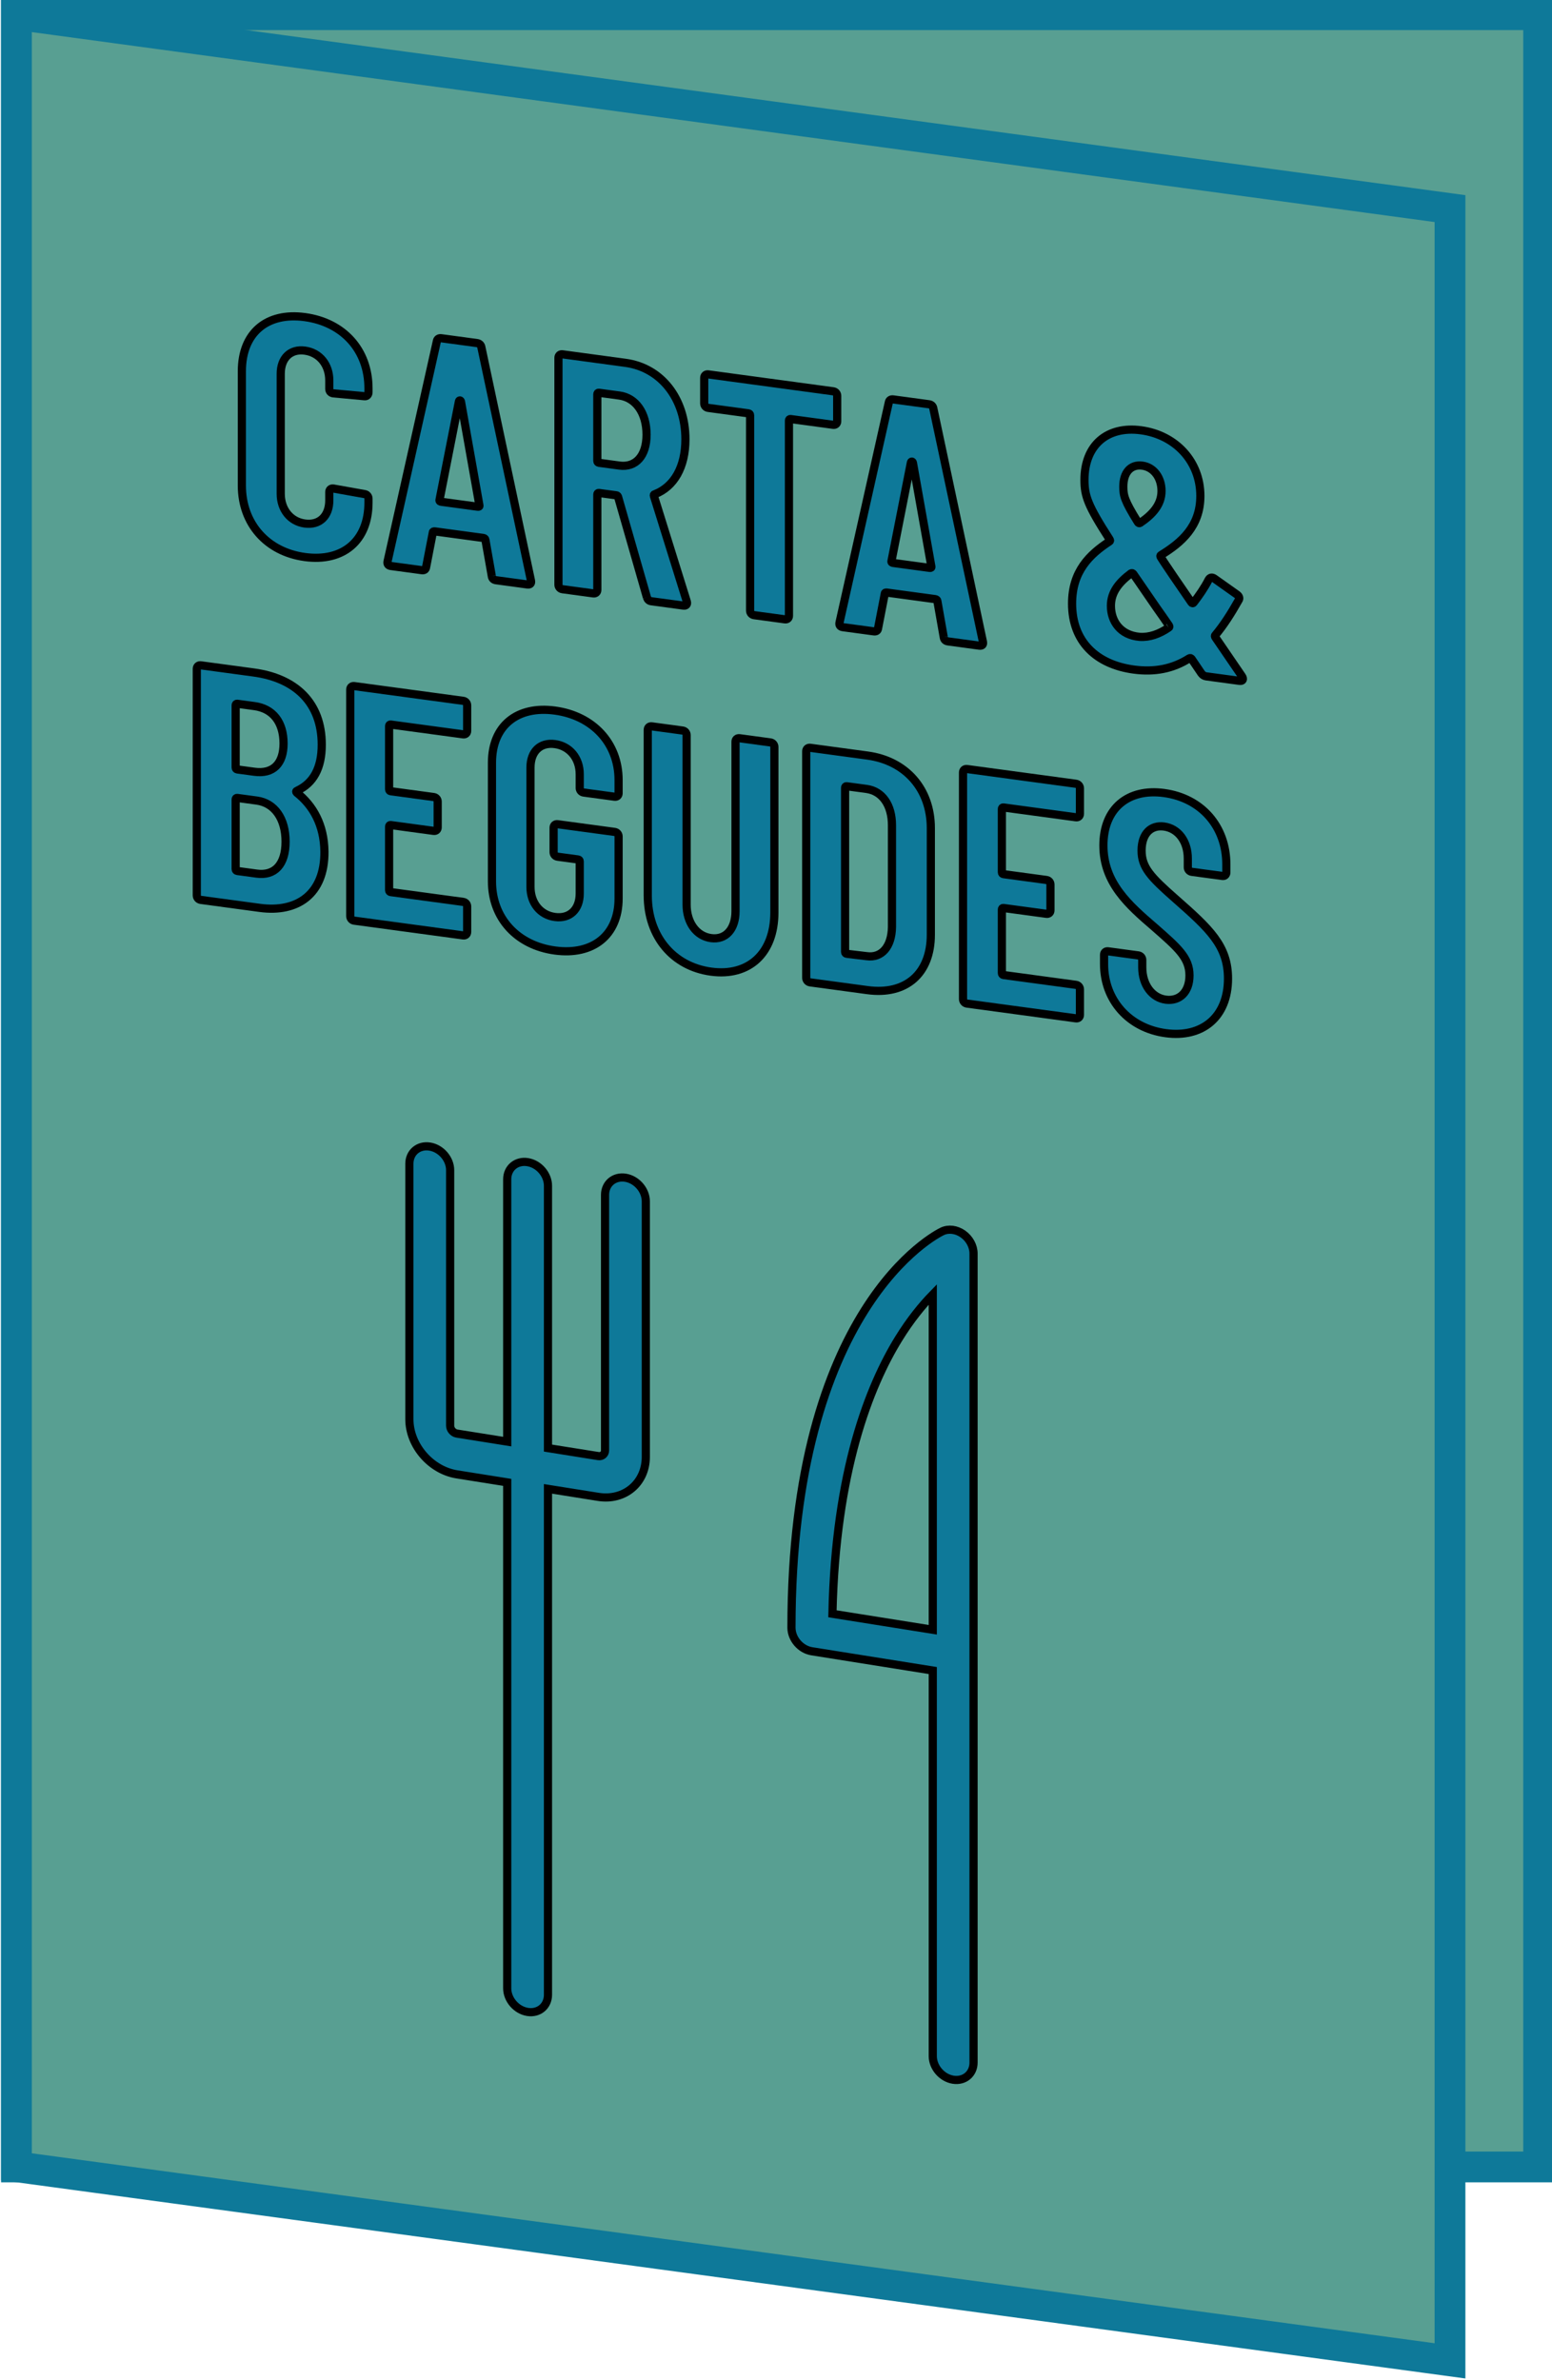 <?xml version="1.0" encoding="UTF-8" standalone="no"?>
<svg
   xmlns:dc="http://purl.org/dc/elements/1.1/"
   xmlns:cc="http://creativecommons.org/ns#"
   xmlns:rdf="http://www.w3.org/1999/02/22-rdf-syntax-ns#"
   xmlns:svg="http://www.w3.org/2000/svg"
   xmlns="http://www.w3.org/2000/svg"
   id="svg984"
   version="1.1"
   viewBox="0 0 67.044 102.796"
   height="102.796mm"
   width="67.044mm">
  <defs
     id="defs978">
    <clipPath
       clipPathUnits="userSpaceOnUse"
       id="clipPath1555">
      <path
         d="M 0,841.89 H 595.276 V 0 H 0 Z"
         id="path1553" />
    </clipPath>
  </defs>
  <g
     transform="translate(-57.948,-101.971)"
     id="layer1">
    <g
       style="fill:#685c50;fill-opacity:1;stroke:#000000;stroke-opacity:1"
       id="g1537"
       transform="matrix(0.353,0,0,-0.353,-14.068,316.621)">
      <path
         d="M 392.302,342.945 H 206.024 v 263.33 h 186.278 z"
         style="fill:#589f92;fill-opacity:1;fill-rule:nonzero;stroke:#0e7999;stroke-width:3.766;stroke-linecap:butt;stroke-linejoin:miter;stroke-miterlimit:10;stroke-dasharray:none;stroke-opacity:1"
         id="path1539" />
      <g
         style="fill:#685c50;fill-opacity:1;stroke:#000000;stroke-opacity:1"
         id="g1541"
         transform="translate(381.456,319.22)">
        <path
           d="m 0,0 -175.433,23.751 v 263.33 L 0,263.33 Z"
           style="fill:#685c50;fill-opacity:1;fill-rule:nonzero;stroke:#000000;stroke-opacity:1"
           id="path1543" />
      </g>
      <g
         style="fill:#589f92;fill-opacity:1;stroke:#0e7999;stroke-opacity:1"
         id="g1545"
         transform="translate(381.456,319.22)">
        <path
           d="m 0,0 -175.433,23.751 v 263.33 L 0,263.33 Z"
           style="fill:#589f92;stroke:#0e7999;stroke-width:3.766;stroke-linecap:butt;stroke-linejoin:miter;stroke-miterlimit:10;stroke-dasharray:none;stroke-opacity:1;fill-opacity:1"
           id="path1547" />
      </g>
      <g
         style="fill:#0e7999;fill-opacity:1;stroke:#000000;stroke-opacity:1"
         id="g1549">
        <g
           style="fill:#0e7999;fill-opacity:1;stroke:#000000;stroke-opacity:1"
           id="g1551"
           clip-path="url(#clipPath1555)">
          <g
             style="fill:#0e7999;fill-opacity:1;stroke:#000000;stroke-opacity:1"
             id="g1557"
             transform="translate(305.881,410.626)">
            <path
               d="m 0,0 c 0.366,17.468 4.553,27.896 8.09,33.636 1.457,2.363 2.92,4.135 4.189,5.434 V -1.062 -1.955 Z m 15.973,46.466 c -0.798,0.565 -1.773,0.688 -2.541,0.32 -0.753,-0.361 -18.447,-9.287 -18.447,-48.481 0,-1.378 1.117,-2.673 2.494,-2.892 l 14.8,-2.357 v -47.173 c 0,-1.377 1.117,-2.672 2.495,-2.892 1.378,-0.219 2.495,0.72 2.495,2.098 v 49.667 3.388 45.928 c 0,0.911 -0.498,1.829 -1.296,2.394"
               style="fill:#0e7999;fill-opacity:1;fill-rule:nonzero;stroke:#000000;stroke-opacity:1"
               id="path1559" />
          </g>
          <g
             style="fill:#0e7999;fill-opacity:1;stroke:#000000;stroke-opacity:1"
             id="g1561"
             transform="translate(280.549,463.977)">
            <path
               d="m 0,0 c -1.378,0.219 -2.495,-0.72 -2.495,-2.097 v -31.262 c 0,-0.458 -0.372,-0.772 -0.831,-0.699 l -6.153,0.98 v 32.093 c 0,1.378 -1.116,2.672 -2.494,2.892 -1.378,0.219 -2.495,-0.72 -2.495,-2.097 v -32.094 l -6.152,0.98 c -0.458,0.073 -0.831,0.506 -0.831,0.964 V 0.922 c 0,1.377 -1.117,2.672 -2.494,2.891 -1.378,0.22 -2.495,-0.719 -2.495,-2.097 v -31.261 c 0,-3.21 2.611,-6.237 5.82,-6.748 l 6.152,-0.979 v -61.902 c 0,-1.377 1.117,-2.672 2.495,-2.892 1.378,-0.219 2.494,0.72 2.494,2.098 v 61.901 l 6.153,-0.98 c 3.209,-0.511 5.82,1.684 5.82,4.894 V -2.892 C 2.494,-1.514 1.377,-0.219 0,0"
               style="fill:#0e7999;fill-opacity:1;fill-rule:nonzero;stroke:#000000;stroke-opacity:1"
               id="path1563" />
          </g>
          <g
             style="fill:#0e7999;fill-opacity:1;stroke:#000000;stroke-opacity:1"
             id="g1565"
             transform="translate(233.609,548.67)">
            <path
               d="m 0,0 v 13.981 c 0,4.715 3.074,7.251 7.707,6.624 4.673,-0.632 7.788,-4.005 7.788,-8.72 v -0.492 c 0,-0.288 -0.205,-0.506 -0.491,-0.467 l -3.813,0.352 c -0.287,0.039 -0.492,0.23 -0.492,0.558 v 1.025 c 0,1.928 -1.189,3.401 -2.992,3.645 -1.763,0.238 -2.951,-0.913 -2.951,-2.84 V -1.012 c 0,-1.927 1.188,-3.4 2.951,-3.638 1.803,-0.245 2.992,0.906 2.992,2.834 v 1.024 c 0,0.288 0.205,0.465 0.492,0.426 l 3.813,-0.68 c 0.286,-0.038 0.491,-0.271 0.491,-0.558 v -0.493 c 0,-4.674 -3.115,-7.286 -7.788,-6.654 C 3.074,-8.124 0,-4.674 0,0"
               style="fill:#0e7999;fill-opacity:1;fill-rule:nonzero;stroke:#000000;stroke-opacity:1"
               id="path1567" />
          </g>
          <g
             style="fill:#0e7999;fill-opacity:1;stroke:#000000;stroke-opacity:1"
             id="g1569"
             transform="translate(258.003,546.682)">
            <path
               d="m 0,0 4.469,-0.605 c 0.123,-0.017 0.245,0.008 0.205,0.178 L 2.419,12.26 C 2.377,12.43 2.214,12.452 2.173,12.293 L -0.205,0.233 C -0.246,0.074 -0.123,0.017 0,0 m 6.19,-9.079 -0.779,4.411 c 0,0.123 -0.123,0.221 -0.246,0.238 l -5.943,0.805 c -0.123,0.016 -0.246,-0.008 -0.246,-0.131 L -1.845,-7.991 C -1.886,-8.314 -2.091,-8.409 -2.377,-8.37 l -3.771,0.51 c -0.329,0.045 -0.494,0.231 -0.411,0.589 l 6.026,26.9 c 0.041,0.282 0.246,0.418 0.533,0.379 l 4.386,-0.593 c 0.288,-0.039 0.492,-0.231 0.533,-0.524 l 6.067,-28.537 c 0.082,-0.38 -0.123,-0.516 -0.451,-0.472 L 6.724,-9.602 C 6.436,-9.563 6.23,-9.412 6.19,-9.079"
               style="fill:#0e7999;fill-opacity:1;fill-rule:nonzero;stroke:#000000;stroke-opacity:1"
               id="path1571" />
          </g>
          <g
             style="fill:#0e7999;fill-opacity:1;stroke:#000000;stroke-opacity:1"
             id="g1573"
             transform="translate(277.108,559.841)">
            <path
               d="M 0,0 V -8.159 C 0,-8.282 0.082,-8.375 0.205,-8.392 L 2.706,-8.73 c 1.968,-0.266 3.32,1.15 3.32,3.774 0,2.706 -1.352,4.529 -3.32,4.795 L 0.205,0.177 C 0.082,0.194 0,0.123 0,0 m 6.067,-24.847 -3.526,12.285 c -0.04,0.088 -0.081,0.175 -0.204,0.192 l -2.132,0.288 C 0.082,-12.065 0,-12.136 0,-12.259 v -11.685 c 0,-0.287 -0.205,-0.464 -0.491,-0.426 l -3.772,0.511 c -0.287,0.039 -0.493,0.272 -0.493,0.559 V 4.457 c 0,0.287 0.206,0.464 0.493,0.425 L 3.443,3.839 c 4.387,-0.593 7.339,-4.396 7.339,-9.357 0,-3.403 -1.394,-5.797 -3.731,-6.711 -0.123,-0.024 -0.164,-0.101 -0.123,-0.229 l 4.017,-12.885 c 0.123,-0.386 -0.082,-0.563 -0.41,-0.518 l -3.934,0.532 c -0.289,0.039 -0.452,0.225 -0.534,0.482"
               style="fill:#0e7999;fill-opacity:1;fill-rule:nonzero;stroke:#000000;stroke-opacity:1"
               id="path1575" />
          </g>
          <g
             style="fill:#0e7999;fill-opacity:1;stroke:#000000;stroke-opacity:1"
             id="g1577"
             transform="translate(306.463,559.64)">
            <path
               d="M 0,0 V -3.116 C 0,-3.403 -0.205,-3.58 -0.492,-3.542 l -5.206,0.705 c -0.123,0.017 -0.205,-0.054 -0.205,-0.177 v -23.903 c 0,-0.287 -0.205,-0.464 -0.492,-0.426 l -3.771,0.51 c -0.287,0.04 -0.492,0.272 -0.492,0.56 v 23.902 c 0,0.123 -0.082,0.216 -0.205,0.233 l -4.92,0.666 c -0.286,0.038 -0.491,0.271 -0.491,0.558 v 3.116 c 0,0.287 0.205,0.465 0.491,0.426 L -0.492,0.559 C -0.205,0.52 0,0.287 0,0"
               style="fill:#0e7999;fill-opacity:1;fill-rule:nonzero;stroke:#000000;stroke-opacity:1"
               id="path1579" />
          </g>
          <g
             style="fill:#0e7999;fill-opacity:1;stroke:#000000;stroke-opacity:1"
             id="g1581"
             transform="translate(313.312,539.197)">
            <path
               d="m 0,0 4.468,-0.605 c 0.123,-0.017 0.246,0.008 0.205,0.178 L 2.418,12.26 C 2.377,12.43 2.213,12.452 2.173,12.293 L -0.205,0.233 C -0.247,0.074 -0.124,0.017 0,0 m 6.189,-9.079 -0.778,4.411 c 0,0.123 -0.123,0.221 -0.246,0.238 l -5.944,0.805 c -0.123,0.016 -0.245,-0.008 -0.245,-0.131 l -0.822,-4.235 c -0.04,-0.323 -0.245,-0.418 -0.532,-0.379 l -3.771,0.51 c -0.329,0.045 -0.493,0.231 -0.411,0.589 l 6.027,26.9 c 0.041,0.282 0.246,0.418 0.533,0.379 l 4.386,-0.593 c 0.287,-0.04 0.492,-0.231 0.533,-0.524 l 6.067,-28.537 c 0.082,-0.38 -0.123,-0.516 -0.451,-0.472 l -3.812,0.516 c -0.287,0.039 -0.493,0.19 -0.534,0.523"
               style="fill:#0e7999;fill-opacity:1;fill-rule:nonzero;stroke:#000000;stroke-opacity:1"
               id="path1583" />
          </g>
          <g
             style="fill:#0e7999;fill-opacity:1;stroke:#000000;stroke-opacity:1"
             id="g1585"
             transform="translate(341.478,548.547)">
            <path
               d="m 0,0 c 0,-1.107 0.123,-1.697 1.763,-4.339 0.082,-0.133 0.164,-0.185 0.287,-0.12 1.516,1.025 2.624,2.228 2.624,3.909 0,1.68 -0.985,2.921 -2.338,3.104 C 0.902,2.748 0,1.722 0,0 m 5.534,-17.272 c 0.122,0.065 0.122,0.147 0.041,0.282 -0.533,0.769 -1.024,1.491 -1.517,2.173 l -2.829,4.113 c -0.081,0.094 -0.164,0.146 -0.287,0.08 -1.393,-1.041 -2.46,-2.25 -2.46,-3.972 0,-1.886 1.149,-3.599 3.526,-3.798 1.189,-0.079 2.378,0.334 3.526,1.122 m 8.691,-6.506 -4.059,0.549 c -0.245,0.033 -0.45,0.143 -0.615,0.371 l -1.189,1.759 c -0.082,0.093 -0.163,0.145 -0.287,0.08 -2.008,-1.286 -4.262,-1.719 -6.804,-1.375 -4.55,0.616 -7.542,3.398 -7.542,8.073 0,3.977 2.171,6.02 4.549,7.584 0.123,0.066 0.123,0.148 0.041,0.281 -2.664,4.133 -3.074,5.296 -3.074,7.264 0,4.264 2.787,6.633 6.928,6.073 C 6.396,6.31 9.428,3.07 9.428,-1.153 9.428,-4.884 7.092,-6.864 4.632,-8.376 4.509,-8.441 4.509,-8.523 4.591,-8.658 5.042,-9.375 5.575,-10.144 6.149,-11 l 2.173,-3.165 c 0.081,-0.133 0.204,-0.15 0.286,-0.038 0.657,0.854 1.313,1.79 1.845,2.826 0.164,0.264 0.41,0.313 0.696,0.11 l 2.789,-1.976 c 0.246,-0.197 0.328,-0.455 0.164,-0.678 -0.944,-1.677 -1.845,-3.072 -2.83,-4.25 -0.081,-0.072 -0.081,-0.154 0,-0.287 l 3.24,-4.744 c 0.246,-0.361 0.123,-0.631 -0.287,-0.576"
               style="fill:#0e7999;fill-opacity:1;fill-rule:nonzero;stroke:#000000;stroke-opacity:1"
               id="path1587" />
          </g>
          <g
             style="fill:#0e7999;fill-opacity:1;stroke:#000000;stroke-opacity:1"
             id="g1589"
             transform="translate(238.959,505.095)">
            <path
               d="M 0,0 C 0,2.829 -1.353,4.734 -3.525,5.028 L -5.903,5.35 C -6.026,5.366 -6.108,5.295 -6.108,5.172 v -8.527 c 0,-0.124 0.082,-0.217 0.205,-0.233 L -3.525,-3.91 C -1.353,-4.204 0,-2.829 0,0 M -6.108,16.693 V 9.067 c 0,-0.123 0.082,-0.216 0.205,-0.233 l 2.09,-0.282 c 2.255,-0.306 3.566,0.952 3.566,3.453 0,2.624 -1.311,4.277 -3.566,4.583 l -2.09,0.283 c -0.123,0.016 -0.205,-0.055 -0.205,-0.178 m 2.952,-24.794 -7.215,0.976 c -0.287,0.039 -0.493,0.271 -0.493,0.559 v 27.715 c 0,0.288 0.206,0.465 0.493,0.426 l 6.476,-0.876 C 1.188,20.011 4.427,17.031 4.427,11.865 4.427,8.995 3.401,7.166 1.435,6.243 1.271,6.183 1.271,6.101 1.353,6.008 3.361,4.424 4.714,2.067 4.755,-1.218 4.796,-6.431 1.435,-8.723 -3.156,-8.101"
               style="fill:#0e7999;fill-opacity:1;fill-rule:nonzero;stroke:#000000;stroke-opacity:1"
               id="path1591" />
          </g>
          <g
             style="fill:#0e7999;fill-opacity:1;stroke:#000000;stroke-opacity:1"
             id="g1593"
             transform="translate(260.688,518.226)">
            <path
               d="M 0,0 -8.854,1.199 C -8.978,1.215 -9.06,1.145 -9.06,1.021 v -7.749 c 0,-0.123 0.082,-0.216 0.206,-0.232 l 5.247,-0.711 c 0.286,-0.038 0.491,-0.271 0.491,-0.558 v -3.157 c 0,-0.287 -0.205,-0.464 -0.491,-0.426 l -5.247,0.711 c -0.124,0.017 -0.206,-0.054 -0.206,-0.177 v -7.79 c 0,-0.123 0.082,-0.217 0.206,-0.233 L 0,-20.5 c 0.287,-0.039 0.492,-0.271 0.492,-0.559 v -3.115 C 0.492,-24.461 0.287,-24.639 0,-24.6 l -13.322,1.803 c -0.288,0.039 -0.493,0.272 -0.493,0.559 V 5.478 c 0,0.287 0.205,0.464 0.493,0.425 L 0,4.101 C 0.287,4.062 0.492,3.829 0.492,3.542 V 0.426 C 0.492,0.139 0.287,-0.039 0,0"
               style="fill:#0e7999;fill-opacity:1;fill-rule:nonzero;stroke:#000000;stroke-opacity:1"
               id="path1595" />
          </g>
          <g
             style="fill:#0e7999;fill-opacity:1;stroke:#000000;stroke-opacity:1"
             id="g1597"
             transform="translate(264.216,500.242)">
            <path
               d="m 0,0 v 14.514 c 0,4.51 3.075,7.005 7.707,6.378 4.632,-0.627 7.789,-3.965 7.789,-8.516 v -1.599 c 0,-0.287 -0.205,-0.464 -0.492,-0.425 l -3.771,0.51 c -0.288,0.039 -0.493,0.271 -0.493,0.558 v 1.682 c 0,1.968 -1.229,3.446 -3.033,3.69 C 5.903,17.036 4.714,15.885 4.714,13.917 V -0.679 c 0,-1.968 1.189,-3.441 2.993,-3.685 1.804,-0.244 3.033,0.902 3.033,2.869 v 3.937 c 0,0.123 -0.081,0.215 -0.205,0.232 l -2.5,0.338 C 7.748,3.051 7.543,3.284 7.543,3.571 v 2.993 c 0,0.288 0.205,0.464 0.492,0.425 l 6.969,-0.943 c 0.287,-0.039 0.492,-0.271 0.492,-0.558 v -7.585 c 0,-4.51 -3.157,-6.994 -7.789,-6.367 C 3.075,-7.837 0,-4.51 0,0"
               style="fill:#0e7999;fill-opacity:1;fill-rule:nonzero;stroke:#000000;stroke-opacity:1"
               id="path1599" />
          </g>
          <g
             style="fill:#0e7999;fill-opacity:1;stroke:#000000;stroke-opacity:1"
             id="g1601"
             transform="translate(283.281,498.523)">
            <path
               d="m 0,0 v 20.254 c 0,0.287 0.205,0.465 0.491,0.426 L 4.263,20.169 C 4.55,20.131 4.755,19.897 4.755,19.61 V -1.136 c 0,-2.173 1.188,-3.85 2.992,-4.094 1.804,-0.245 2.992,1.112 2.992,3.285 v 20.746 c 0,0.287 0.205,0.464 0.492,0.426 l 3.771,-0.511 c 0.288,-0.039 0.493,-0.272 0.493,-0.559 V -2.097 c 0,-5.002 -3.115,-7.86 -7.748,-7.234 C 3.074,-8.698 0,-5.002 0,0"
               style="fill:#0e7999;fill-opacity:1;fill-rule:nonzero;stroke:#000000;stroke-opacity:1"
               id="path1603" />
          </g>
          <g
             style="fill:#0e7999;fill-opacity:1;stroke:#000000;stroke-opacity:1"
             id="g1605"
             transform="translate(307.634,491.374)">
            <path
               d="M 0,0 2.459,-0.292 C 4.263,-0.536 5.493,0.856 5.533,3.27 v 12.463 c 0,2.46 -1.188,4.179 -3.115,4.44 L 0,20.5 c -0.123,0.017 -0.205,-0.054 -0.205,-0.177 V 0.233 C -0.205,0.11 -0.123,0.017 0,0 m -4.961,-2.937 v 27.716 c 0,0.287 0.205,0.465 0.493,0.426 l 7.009,-0.949 c 4.715,-0.638 7.748,-4.123 7.748,-8.879 V 2.339 c 0,-4.756 -3.033,-7.421 -7.748,-6.783 l -7.009,0.949 c -0.288,0.038 -0.493,0.271 -0.493,0.558"
               style="fill:#0e7999;fill-opacity:1;fill-rule:nonzero;stroke:#000000;stroke-opacity:1"
               id="path1607" />
          </g>
          <g
             style="fill:#0e7999;fill-opacity:1;stroke:#000000;stroke-opacity:1"
             id="g1609"
             transform="translate(335.676,508.079)">
            <path
               d="M 0,0 -8.854,1.199 C -8.978,1.215 -9.06,1.145 -9.06,1.021 v -7.749 c 0,-0.123 0.082,-0.216 0.206,-0.232 l 5.247,-0.711 c 0.286,-0.038 0.491,-0.271 0.491,-0.558 v -3.157 c 0,-0.287 -0.205,-0.464 -0.491,-0.426 l -5.247,0.711 c -0.124,0.017 -0.206,-0.054 -0.206,-0.177 v -7.79 c 0,-0.123 0.082,-0.217 0.206,-0.233 L 0,-20.5 c 0.287,-0.039 0.492,-0.271 0.492,-0.559 v -3.115 C 0.492,-24.461 0.287,-24.639 0,-24.6 l -13.322,1.803 c -0.288,0.039 -0.493,0.272 -0.493,0.559 V 5.478 c 0,0.287 0.205,0.464 0.493,0.425 L 0,4.101 C 0.287,4.062 0.492,3.829 0.492,3.542 V 0.426 C 0.492,0.139 0.287,-0.039 0,0"
               style="fill:#0e7999;fill-opacity:1;fill-rule:nonzero;stroke:#000000;stroke-opacity:1"
               id="path1611" />
          </g>
          <g
             style="fill:#0e7999;fill-opacity:1;stroke:#000000;stroke-opacity:1"
             id="g1613"
             transform="translate(339.121,490.106)">
            <path
               d="M 0,0 V 1.148 C 0,1.435 0.205,1.612 0.493,1.573 L 4.182,1.074 C 4.47,1.035 4.674,0.803 4.674,0.516 v -0.903 c 0,-2.173 1.229,-3.733 2.87,-3.955 1.68,-0.227 2.91,0.918 2.91,2.968 0,2.173 -1.435,3.393 -4.305,5.913 -3.115,2.676 -6.23,5.394 -6.23,9.986 0,4.551 3.033,7.011 7.42,6.417 4.591,-0.621 7.625,-4.107 7.625,-8.74 v -0.984 c 0,-0.287 -0.205,-0.464 -0.493,-0.425 l -3.73,0.504 c -0.287,0.039 -0.492,0.272 -0.492,0.558 v 1.067 c 0,2.132 -1.188,3.687 -2.91,3.92 -1.559,0.211 -2.747,-0.818 -2.747,-2.949 0,-2.051 1.106,-3.225 4.14,-5.891 4.182,-3.682 6.436,-5.75 6.436,-9.768 0,-4.715 -3.156,-7.281 -7.624,-6.676 C 3.034,-7.832 0,-4.387 0,0"
               style="fill:#0e7999;fill-opacity:1;fill-rule:nonzero;stroke:#000000;stroke-opacity:1"
               id="path1615" />
          </g>
        </g>
      </g>
    </g>
  </g>
</svg>
